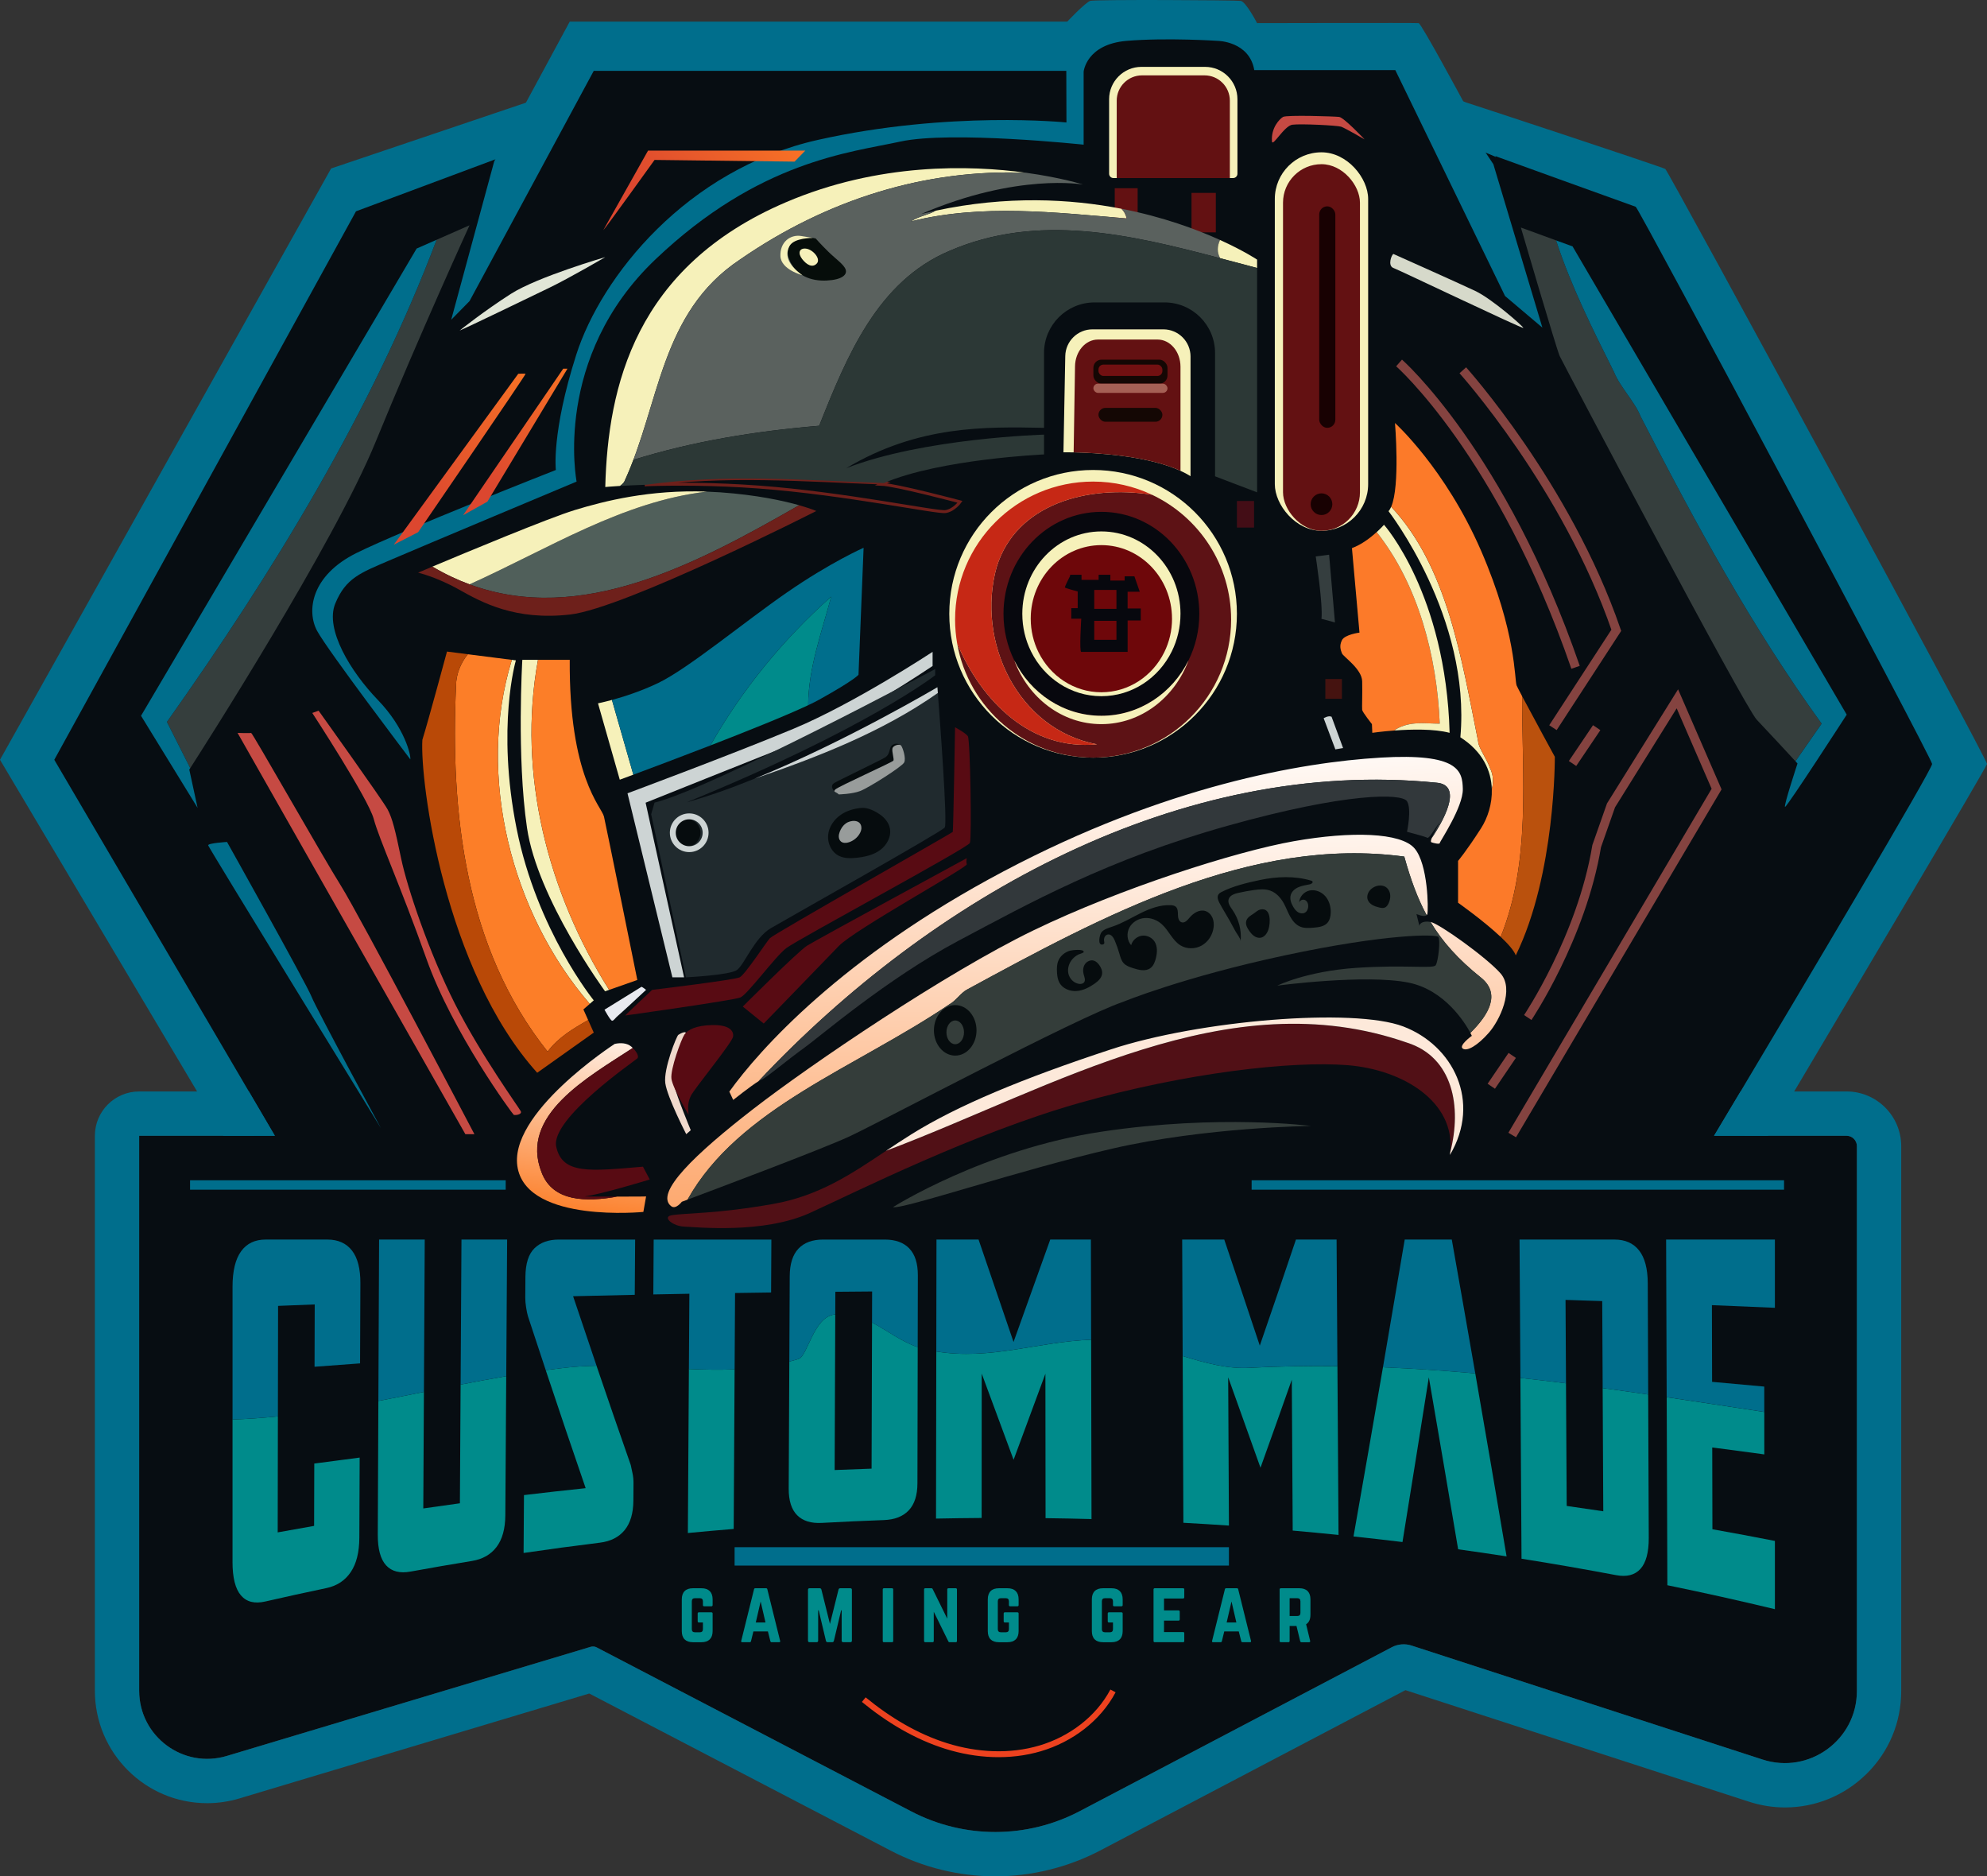 <?xml version="1.0" encoding="UTF-8"?><svg id="Layer_2" xmlns="http://www.w3.org/2000/svg" xmlns:xlink="http://www.w3.org/1999/xlink" viewBox="0 0 1165.28 1100.21"><rect x="0" y="0" width="1165.28" height="1100.21" fill="#333333" stroke="none"/><defs><linearGradient id="linear-gradient" x1="355.16" y1="592.68" x2="337.58" y2="713.76" gradientUnits="userSpaceOnUse"><stop offset="0" stop-color="#fff"/><stop offset="1" stop-color="#fc7e28"/></linearGradient><linearGradient id="linear-gradient-2" x1="635.4" y1="437.75" x2="658.62" y2="793.37" xlink:href="#linear-gradient"/><linearGradient id="linear-gradient-3" x1="612.44" y1="459.91" x2="616.87" y2="827.47" xlink:href="#linear-gradient"/><linearGradient id="linear-gradient-4" x1="859.9" y1="456.93" x2="864.32" y2="824.5" xlink:href="#linear-gradient"/><linearGradient id="linear-gradient-5" x1="379.44" y1="122.2" x2="464.63" y2="62.27" gradientUnits="userSpaceOnUse"><stop offset="0" stop-color="#dc472f"/><stop offset="1" stop-color="#fa7624"/></linearGradient><linearGradient id="linear-gradient-6" x1="242.66" y1="288.06" x2="325.92" y2="229.5" xlink:href="#linear-gradient-5"/><linearGradient id="linear-gradient-7" x1="280.16" y1="274.81" x2="348.68" y2="226.6" xlink:href="#linear-gradient-5"/></defs><polygon points="155.84 677.25 16.02 445.26 204.02 104.4 312.27 83.53 345.87 26.39 625.33 26.39 653.74 12.67 721.25 12.67 744.63 29.04 828.73 32.58 857.87 71.81 961.69 110.37 1154.54 454.25 1006.7 692.07 549.14 762.61 155.84 677.25" style="fill:#070d12;"/><path d="m468.64,296.25c-9.22-2.61-24.69-6.04-46.29-7.57-2.6-.18-5.15-.31-7.67-.4-49.6,5.66-93.4,33.71-139.32,54.38,65.3,24.11,133.08-11.88,193.28-46.4Z" style="fill:#505f5a;"/><path d="m336.93,299.13c-15.09,4.59-63.69,24.85-83.35,33.12,7.22,4.28,14.48,7.71,21.78,10.4,45.92-20.66,89.71-48.71,139.32-54.38-33.64-1.23-60,5.45-77.75,10.85Z" style="fill:#f6f1ba;"/><path d="m468.64,296.25c-60.2,34.53-127.98,70.51-193.28,46.4-1.48.67-2.96,1.33-4.45,1.98,1.48-.65,2.97-1.31,4.45-1.98-7.3-2.69-14.56-6.12-21.78-10.4-5.19,2.19-8.38,3.54-8.38,3.54,0,0,10.78,2.49,24.05,9.95,13.27,7.46,32.84,18.25,65.02,14.6,32.18-3.65,144.47-60.71,144.47-60.71,0,0-3.4-1.47-10.11-3.38Z" style="fill:#6e201b;"/><path d="m366.2,282.26c20.79-45.04,20.79-98.75,67.56-129.93,51.73-35.81,109.56-53.32,168.03-51.02-33.05-4.55-86.47-5.98-140.9,17.29-88.46,37.82-104.39,108.15-105.93,166.97,0,0,3.1-.3,8.66-.64,1.22-.89,2.13-1.79,2.58-2.68Z" style="fill:#f6f1ba;"/><path d="m379,284.24c16.29-.53,39.58-.61,65.96,1.35,50.64,3.76,104.52,15.2,109.58,14.38,5.06-.83,8.46-5.72,8.46-5.72,0,0-37.49-9.95-46.19-10.32.5-.22,1.02-.44,1.54-.66-46.78-1.73-93.43-5.43-139.35.98Z" style="fill:none; stroke:#6e201b; stroke-miterlimit:10; stroke-width:1.73px;"/><rect x="653.74" y="110.37" width="13.44" height="19.44" style="fill:#631112;"/><rect x="698.77" y="113.11" width="14.26" height="23.14" style="fill:#631112;"/><path d="m660.7,128.08c-.51-2.54-1.62-4.32-3.06-5.68-30.04-5.85-67.18-7.78-108.92,1.14-4.83,2.79-9.65,3.06-14.48,6.27,41.58-10.39,84.89-5.2,126.46-1.73Z" style="fill:#f6f1ba;"/><path d="m715.48,140.71c-13.71-6.21-33.42-13.55-57.83-18.31,1.44,1.36,2.55,3.14,3.06,5.68-41.58-3.46-84.89-8.66-126.46,1.73,4.83-3.22,9.65-3.48,14.48-6.27-2.79.6-5.6,1.23-8.44,1.92,56.39-24.22,94.88-17.25,94.88-17.25,0,0-12.71-4.06-33.37-6.9-58.48-2.3-116.3,15.2-168.03,51.02-42.46,28.31-46.38,75.17-62.29,117.27,35-10.87,71.31-16.77,108.93-19.95,16.32-41.03,34.2-84.68,76.36-102.52,51.89-22.44,106.05-9.68,158.81,4.26-1.87-3.28-1.82-6.93-.1-10.69Z" style="fill:#5a615e;"/><path d="m737.22,152.22s-7.73-5.17-21.75-11.51c-1.72,3.76-1.78,7.41.1,10.69,7.25,1.92,14.47,3.85,21.65,5.73v-4.9Z" style="fill:#f6f1ba;"/><path d="m715.57,151.4c.9,1.56,2.22,3.04,4.03,4.4-1.81-1.36-3.14-2.84-4.03-4.4-52.76-13.94-106.92-26.7-158.81-4.26-42.16,17.84-60.04,61.48-76.36,102.52,1.2-.1,2.4-.21,3.6-.31-1.2.1-2.4.2-3.6.31-1.11,2.8-2.22,5.59-3.33,8.36,1.11-2.77,2.21-5.56,3.33-8.36-37.62,3.19-73.93,9.08-108.93,19.95-1.62,4.28-3.35,8.5-5.27,12.66-.45.89-1.36,1.79-2.58,2.68,3.95-.24,9.17-.51,15.38-.71,45.92-6.41,92.56-2.72,139.35-.98,32.93-14.11,93.92-16.8,93.92-16.8v-11.61s-70.73,1.99-116,19.68c42.24-25.21,81.61-24.33,116-23.66v-43.9c0-16.37,13.27-29.64,29.64-29.64h41.02c16.37,0,29.64,13.27,29.64,29.64v72.32l24.66,9.4v-131.55c-7.18-1.87-14.4-3.81-21.65-5.73Z" style="fill:#2c3836;"/><path d="m478.38,139.84c-7.53-1.99-19.48,1.77-15.72,11.83,3.76,10.06,13.05,13.27,22.12,12.83,9.07-.44,12.16-3.43,11.17-6.41s-5.64-6.08-10.06-10.39c-4.42-4.31-7.51-7.85-7.51-7.85Z" style="fill:#060d0a;"/><path d="m472.61,145.78c-3.99-.41-4.81,2.76-2.16,6.15,2.65,3.39,6.04,5.3,8.58,2.56,2.53-2.74-2.36-8.29-6.42-8.71Z" style="fill:#f6f1ba;"/><path d="m470.57,161.38s-12.55-3.24-12.89-11.2c-.33-7.96,5.52-12.88,12.27-11.78l6.75,1.1s-11.15-.09-13.68,4.71c-2.53,4.8-1.8,10.45,7.54,17.16Z" style="fill:#f6f1ba;"/><path d="m698.19,209.07v70.14c-1.82-1.14-3.79-2.18-5.89-3.14-19.65-8.99-49.93-10.57-62.66-10.83-3.74-.05-5.98-.02-5.98-.02l1.07-56.46c.17-8.68,7.26-15.64,15.94-15.64h41.58c8.8,0,15.94,7.14,15.94,15.94Z" style="fill:#f6f1ba;"/><path d="m692.3,215.05v61.03c-19.65-8.99-49.93-10.57-62.66-10.83l.81-50.52c.14-8.68,6.12-15.63,13.43-15.63h34.99c7.41,0,13.43,7.14,13.43,15.94Z" style="fill:#631112;"/><rect x="641.22" y="210.89" width="43.46" height="14.1" rx="4.77" ry="4.77" style="fill:#140704;"/><rect x="644.2" y="239.17" width="37.49" height="8.13" rx="4.06" ry="4.06" style="fill:#140704;"/><rect x="644.2" y="213.79" width="37.49" height="6.66" rx="2.89" ry="2.89" style="fill:#721011;"/><rect x="641.22" y="224.98" width="43.46" height="5.39" rx="2.7" ry="2.7" style="fill:#a56055;"/><path d="m669.42,39.21h37.3c10.48,0,18.98,8.5,18.98,18.98v43.68c0,1.4-1.13,2.53-2.53,2.53h-70.2c-1.4,0-2.53-1.13-2.53-2.53v-43.68c0-10.48,8.5-18.98,18.98-18.98Z" style="fill:#f6f1ba;"/><path d="m669.74,44.19h36.66c8.19,0,14.85,6.65,14.85,14.85v45.36h-66.35v-45.36c0-8.19,6.65-14.85,14.85-14.85Z" style="fill:#631112;"/><rect x="747.62" y="89.31" width="54.74" height="221.93" rx="27.37" ry="27.37" style="fill:#f6f1ba;"/><rect x="752.43" y="96.27" width="45.12" height="214.96" rx="22.56" ry="22.56" style="fill:#631112;"/><rect x="773.66" y="120.99" width="9.45" height="129.87" rx="4.73" ry="4.73" style="fill:#180102;"/><circle cx="774.99" cy="295.64" r="6.36" style="fill:#180102;"/><path d="m350.7,412.41l12.77,44.78s2.96-1.09,7.95-2.95l-12.55-43.82c-5,1.36-8.18,1.99-8.18,1.99Z" style="fill:#f6f1ba;"/><path d="m416.56,437.13c21.62-8.37,44.49-17.54,57.39-23.62.12-21.83,7.94-42.76,13.52-63.68-28.38,25.23-52.44,54.77-70.9,87.3Z" style="fill:#008b8b;"/><path d="m461.5,347.39c-25.38,17.58-57.89,44.62-75.47,53.08-10.14,4.88-20.34,8.1-27.15,9.96l12.55,43.82c9.66-3.6,26.95-10.08,45.14-17.12,18.46-32.53,42.52-62.07,70.9-87.3-5.58,20.92-13.39,41.85-13.52,63.68,2.58-1.22,4.77-2.31,6.46-3.25,20.9-11.61,23.06-14.6,23.06-14.6l2.99-74.47s-19.57,8.63-44.95,26.21Z" style="fill:#006e8c;"/><circle cx="641.05" cy="359.92" r="84.34" style="fill:#f6f1ba;"/><path d="m675.52,290.07c-37.67-5.89-79.62,5.34-91.04,42.43-12.13,43.31,12.13,95.28,58.9,103.94-38.86,3.76-67.73-25.14-82.04-59.12,6.64,38.02,39.79,66.93,79.71,66.93,44.7,0,80.94-36.24,80.94-80.94,0-32.37-19.01-60.3-46.48-73.24Z" style="fill:#5d1215;"/><path d="m703.34,359.91c0,9.81-2.27,19.06-6.29,27.23-.02.02-.02.05-.03.07-9.51,19.3-28.83,32.5-51.11,32.5s-41.58-13.2-51.09-32.5c-.02-.02-.02-.05-.03-.07-4.02-8.18-6.29-17.43-6.29-27.23,0-33.02,25.71-59.78,57.41-59.78s57.43,26.77,57.43,59.78Z" style="fill:#07080e;"/><path d="m692.3,359.91c0,7.92-1.83,15.39-5.08,22-.01.01-.01.04-.03.06-7.68,15.59-23.29,26.25-41.28,26.25s-33.59-10.66-41.27-26.25c-.01-.01-.01-.04-.03-.06-3.25-6.61-5.08-14.08-5.08-22,0-26.67,20.77-48.3,46.38-48.3s46.39,21.62,46.39,48.3Z" style="fill:#f6f1ba;"/><path d="m687.34,362.77c0,7.07-1.64,13.75-4.54,19.65-.01.01-.01.04-.03.05-6.86,13.92-20.8,23.45-36.87,23.45s-30-9.52-36.86-23.45c-.01-.01-.01-.04-.03-.05-2.9-5.9-4.54-12.57-4.54-19.65,0-23.82,18.55-43.13,41.42-43.13s41.43,19.31,41.43,43.13Z" style="fill:#6e070a;"/><path d="m697.02,387.21c-8.16,21.93-27.96,37.4-51.11,37.4s-42.93-15.47-51.09-37.4c9.51,19.3,28.83,32.5,51.09,32.5s41.59-13.2,51.11-32.5Z" style="fill:#f6f1ba;"/><path d="m643.38,436.45c-46.77-8.66-71.03-60.63-58.9-103.94,11.41-37.09,53.36-48.32,91.04-42.43-10.46-4.93-22.14-7.7-34.47-7.7-44.7,0-80.94,36.24-80.94,80.94,0,4.78.44,9.46,1.23,14.01,14.31,33.98,43.18,62.88,82.04,59.12Z" style="fill:#c62815;"/><path d="m661.29,356.77v-9.79h7.13l-3.15-9.04h-5.72v2.49h-8.38v-3.4h-6.88v2.99h-10.03v-2.99h-6.63l-.17.91c-.5.83-2.99,6.05-2.99,6.47s7.55,2.41,7.55,2.41v9.79h-3.77v6.18h5.85s-1.24,19.45,0,19.45h27.2v-18.41h7.71v-7.05h-7.71Zm-6.55,18.38h-13.02v-11.11h13.02v11.11Zm0-18.13h-13.02v-11.11h13.02v11.11Z" style="fill:#07080e;"/><path d="m348.21,586.58s-33.28-40.91-45.23-100.63-.44-98.74-.44-98.74l-2.36-.3c-20.96,67.87-.25,148.59,45.68,201.71l2.34-2.05Z" style="fill:#f6f1ba;"/><path d="m321.16,616.62c6.19-8.26,14.85-13.44,23.77-18.48l-2.8-6.25,3.74-3.26c-45.94-53.12-66.65-133.84-45.68-201.71l-25.83-3.29c-4.41,5.36-6.9,12.18-6.9,18.18-3.46,74.49,5.2,154.18,53.7,214.82Z" style="fill:#fc7e28;"/><path d="m321.16,616.62c-48.51-60.63-57.17-140.32-53.7-214.82,0-6,2.49-12.82,6.9-18.18l-12.23-1.56s-10.95,40.64-14.43,51.75c-1.49,24.38,12.94,134.85,67.34,195.22l33.17-23.55-3.29-7.35c-8.92,5.04-17.57,10.22-23.77,18.48Z" style="fill:#b94907;"/><path d="m315.52,386.91h-9.2s-3.39,56.75,2.74,98.48c6.13,41.74,45.78,95.87,45.78,95.87l2.38-.84c-35.78-56.79-54.01-126.59-41.71-193.52Z" style="fill:#f6f1ba;"/><path d="m354.18,478.76c-1.33-5.64-20.53-23.14-20.05-91.85h-18.61c-12.3,66.93,5.93,136.73,41.71,193.52l16.53-5.8s-18.25-90.23-19.57-95.87Z" style="fill:#fc7e28;"/><rect x="725.39" y="293.76" width="10.06" height="15.59" style="fill:#430d16;"/><path d="m771.61,326.27s4.31,27.98,3.37,36.6l7.91,2.1-3.43-39.7-7.85,1Z" style="fill:#353e3f;"/><rect x="777.25" y="398.15" width="9.73" height="11.61" style="fill:#451310;"/><path d="m780.9,420.27c-1.88-.88-4.64.88-4.64.88l6.86,18.25,4.53-.77-6.75-18.36Z" style="fill:#cdd4d4;"/><path d="m368,465.16l26.32,107.92h6.86l-22.56-102.4s64.24-25.76,92.39-36.88c28.14-11.12,75.91-43.29,75.91-43.29v-8.29s-45.78,30.19-81.61,45.12-97.31,37.82-97.31,37.82Z" style="fill:#cdd4d4;"/><path d="m550,406.34c-32.46,22.81-70.27,37.53-107.41,50.21-13.7,5.57-27.34,10.45-39.98,13.92,105.82-43.13,145.85-74.53,145.85-74.53v-3.65s-131.09,70.05-164.6,78.34l-1.99,6.8,20.4,95.65s25.54-1.27,29.86-4.26c4.31-2.99,10.28-18.91,19.9-24.55,9.62-5.64,100.02-56.39,102.01-59.05,1.74-2.32-2.88-63.7-4.05-78.89Z" style="fill:#202a2e;"/><path d="m549.74,402.96s-54,31.98-107.14,53.59c37.13-12.68,74.94-27.4,107.41-50.21-.17-2.15-.26-3.38-.26-3.38Z" style="fill:#cdd4d4;"/><circle cx="402.68" cy="488.3" r="8.11" style="fill:#060c0e;"/><circle cx="404.19" cy="488.3" r="9.62" style="fill:none; stroke:#cdd4d4; stroke-miterlimit:10; stroke-width:3.46px;"/><path d="m493.1,477.76c-4.01,2.74-7.02,7.14-7.45,11.97-.43,4.84,2.03,9.98,6.39,12.13,3.08,1.52,6.68,1.48,10.1,1.14,4.94-.49,9.99-1.61,14-4.54,4.01-2.93,6.74-8.02,5.71-12.88-.69-3.22-2.92-5.96-5.61-7.86-3.02-2.13-7.33-4.32-11.11-3.99-4.24.38-8.48,1.59-12.02,4.02Z" style="fill:#060c0e;"/><path d="m496.04,482.81c-1.66,1.19-2.85,2.98-3.57,4.89-.36.95-.61,1.96-.56,2.98s.45,2.04,1.21,2.71c1.26,1.11,3.19,1,4.79.47,2.49-.82,4.68-2.53,6.07-4.75.8-1.27,1.36-2.77,1.16-4.25-.59-4.53-6.33-4.04-9.11-2.05Z" style="fill:#989c9b;"/><path d="m496.3,464.08s-6.12,1.16-7.03,0c-.91-1.16-2.49-3.48,0-4.98s25.88-12.69,29.61-14.85c3.73-2.16,2.07-6.03,4.73-7.58,2.65-1.55,4.81.45,4.81.45l-2.41,10.7-29.72,16.25Z" style="fill:#060c0e;"/><path d="m491.91,465.82c-1.72-1.74-3.62-1.24-2.05-2.9,1.58-1.66,33.59-16.01,34.09-16.92s-1-5.31-.58-7.13,4.15-2.82,5.06-1.74c.91,1.08,3.07,7.46,1.82,9.95s-20.98,14.93-25.79,16.75-12.55,1.99-12.55,1.99Z" style="fill:#989c9b;"/><path d="m844.34,424.32c-1.63-39.2-12.52-81.47-36.99-112.32-3.48,3.17-8.74,7.28-14.5,9.4l4.42,49.54s-8.63,1.11-10.28,4.42c-1.66,3.32-.77,5.75,0,7.74.77,1.99,11.67,9.07,11.86,16.37.19,7.3-.19,15.48,0,16.81.19,1.33,5.72,8.33,5.72,8.33l.22,5.09s5.59-.82,13.23-1.38c.12-.17.23-.34.33-.54,8.66-5.2,17.32-3.46,25.99-3.46Z" style="fill:#fc7a29;"/><path d="m850.13,429.71c-2.21-81.32-38.48-122.01-38.48-122.01,0,0-1.63,1.88-4.3,4.31,24.47,30.84,35.36,73.11,36.99,112.32-8.66,0-17.32-1.73-25.99,3.46-.1.2-.21.38-.33.54,9.82-.72,23.03-1.02,32.11,1.38Z" style="fill:#f6f1ba;"/><path d="m873.79,450.31c-1.73-5.2-6.93-12.13-6.93-15.59-9.96-49.78-18.34-102.73-51-137.56-.46,1.05-.97,1.93-1.56,2.58,0,0,48.43,62.26,42.13,132.58,13.16,8.41,18.1,19.68,18.45,30.36,1.1-4.12.91-8.37-1.09-12.37Z" style="fill:#f6f1ba;"/><path d="m892.64,408.21c-1.71-3.23-2.92-5.57-3.2-6.25-1.33-3.15,0-31.02-20.9-79.12-20.9-48.1-50.45-74.81-50.45-74.81,0,0,3.11,36.9-2.23,49.12,32.66,34.82,41.05,87.77,51,137.56,0,3.46,5.2,10.39,6.93,15.59,2,4,2.19,8.26,1.09,12.37.29,8.71-2.47,17.01-6.35,23.05-8.62,13.44-13.44,19.07-13.44,19.07v24.55s14.87,10.48,24.98,20.02c17.82-44.13,12.56-93.46,12.55-141.15Z" style="fill:#fc7a29;"/><path d="m911.83,443.76s-12.96-23.78-19.19-35.55c0,47.69,5.27,97.03-12.55,141.15,4.34,4.09,7.81,8,8.85,10.84,23.39-47.77,22.89-116.44,22.89-116.44Z" style="fill:#ba510d;"/><path d="m376.24,578.61c.83.33,2.65,1.82,2.65,1.82,0,0-14.76,13.77-16.42,15.1-1.66,1.33-2.49,2.99-3.48,2.99s-4.48-6.47-4.48-6.47l21.73-13.44Z" style="fill:#e8eaf0;"/><path d="m382.46,580.43s-16.09,15.02-15.76,15.02,63.22-8.87,67.43-10.53c4.2-1.66,20.35-23.88,26.98-28.97,6.63-5.09,106.6-58.82,107.7-61.7,1.11-2.88.22-60.6-1.22-62.59-1.44-1.99-7.49-5.2-7.49-5.2,0,0-1.02,60.76-1.35,61.34s-105.05,59.96-107.21,62.28-14.6,21.45-17.75,23-51.34,7.35-51.34,7.35Z" style="fill:#580b13;"/><path d="m435.62,590.22l12.27,9.95s34.78-35.83,44.01-45.45c9.23-9.62,75.58-46.11,75.08-47.94s0-3.59,0-3.59c0,0-88.24,47.88-93.72,51.36-5.47,3.48-37.65,35.66-37.65,35.66Z" style="fill:#580b13;"/><path d="m402.45,665.03l2.65-2.32s-8.13-19.57-9.79-26.54,6.14-26.21,6.97-29.36-3.48-.66-4.48,0-8.79,20-7.63,28.33c1.16,8.33,12.27,29.89,12.27,29.89Z" style="fill:#f0d9cc;"/><path d="m403.83,653.7c-.44-4.42-.55-7.08,1.27-11.06,1.82-3.98,24.27-31.18,24.82-34.83s-2.76-6.97-12.27-6.75c-9.51.22-14.38,2.76-16.25,5.53s-8.4,20.46-7.63,25.99,10.06,21.12,10.06,21.12Z" style="fill:#580b13;"/><path d="m162.74,665.97h-81.13v325.41c0,26.74,25.78,45.92,51.39,38.24l213.38-63.99c1.18-.35,2.45-.23,3.54.34l184.56,96.2c30.94,16.13,67.81,16.07,98.7-.15l183.06-96.14c3.57-1.87,7.74-2.23,11.57-.98l205.86,66.84c27.3,8.86,55.3-11.49,55.3-40.19v-319.48c0-3.36-2.72-6.08-6.08-6.08H162.74Z" style="fill:#070d12;"/><path d="m1082.9,639.99h-62.14c-7.6,12.75-13.2,22.11-15.54,25.99h77.68c3.34,0,6.08,2.72,6.08,6.08v319.49c0,28.69-28.01,49.04-55.31,40.19l-205.86-66.84c-3.83-1.25-8-.9-11.57.97l-183.06,96.15c-30.89,16.22-67.75,16.28-98.69.16l-184.57-96.2c-1.09-.57-2.36-.69-3.53-.33l-213.38,63.98c-25.6,7.69-51.38-11.5-51.38-38.23v-325.41h79.57l-15.25-25.99h-64.32c-14.36,0-25.99,11.64-25.99,25.99v325.41c0,36.36,29.52,65.93,65.83,65.93,6.41,0,12.8-.95,19-2.81l205.1-61.5,176.91,92.2c18.81,9.81,39.98,15,61.21,15s42.67-5.25,61.59-15.19l178.94-93.98,201.44,65.4c6.88,2.23,14,3.38,21.13,3.38h.02c17.86,0,34.8-6.93,47.67-19.52,13.22-12.91,20.49-30.23,20.49-48.75v-319.49c0-17.69-14.4-32.07-32.07-32.07Z" style="fill:#006e8c;"/><path d="m361.86,701.67c-18.11,3.19-37.6,3.04-44.17-14.03-13.5-33.76,27.26-56,53.4-73.15-.25-.25-.5-.49-.76-.72-2.54-2.21-6.3-2.43-9.84-1.66,0,0-63.47,41.02-56.84,73.09,6.63,32.07,73.65,25.43,73.65,25.43l1.6-9.07s-3.98.12-17.04.1Z" style="fill:url(#linear-gradient);"/><path d="m317.69,687.64c6.56,17.07,26.06,17.22,44.17,14.03-4.97,0-11.25-.03-19.14-.1,9.44-1.11,38.33-9.95,38.33-9.95l-3.98-7.52c-31.18,2.65-47.33,4.64-50.87-11.72-3.54-16.37,46.22-50.42,47.55-51.75,1.19-1.19-.47-3.98-2.66-6.14-26.14,17.14-66.9,39.39-53.4,73.15Z" style="fill:#580b13;"/><path d="m809.43,444.26c-46.22,2.76-126.06,16.5-220.93,66.69-94.88,50.19-143.31,104.81-160.78,129.14l2.27,4.87s10.46-8.3,14.85-10.97c101.85-108.4,247.39-190.06,397.77-175.03,13.85,1.26,6.65,18.07-2.97,32.48-.62,1.56-.64,2.25-.13,2.46,1.11.44,4.79,1.33,4.83.44.04-.88,13.75-21.11,13.53-31.67-.22-10.57-2.21-21.18-48.43-18.42Z" style="fill:url(#linear-gradient-2);"/><path d="m842.61,458.97c-150.38-15.04-295.92,66.62-397.77,175.03.62-.38,1.13-.64,1.46-.75,2.65-.88,16.14-12.28,25.21-18.74,9.07-6.47,48.65-40.63,90.45-62.81,41.8-22.17,87.58-47.77,157.91-67.48,70.33-19.71,102.4-19.05,105.27-14.4,2.87,4.64,0,17.91,0,17.91,0,0,11.06,2.88,11.94,3.54.88.66,4.57-5.53,7.26-9.29-2.47,4.74-3.99,7.69-4.7,9.48,9.62-14.41,16.82-31.22,2.97-32.48Z" style="fill:#32383b;"/><path d="m556.76,588.9c3.46-1.73,6.93-6.93,10.39-8.66,79.69-43.31,166.31-90.08,256.39-77.96,3.69,13.3,7.72,24.39,13.12,34.35.19-.18.33-.4.41-.7.66-2.65.44-29.19-7.52-38.48-7.96-9.29-36.93-10.17-70.77-4.2-33.84,5.97-101.51,27.5-152.82,52.34-51.31,24.84-130.37,78.47-164.21,104.68-33.84,26.21-58.29,49.43-48.05,57.06,2.68,1.99,6.15-2.65,6.15-2.65,0,0,1.21-.45,3.36-1.25,30.02-53.71,98.57-77.33,153.56-114.52Z" style="fill:url(#linear-gradient-3);"/><path d="m880.09,570.87c-8.02-9.24-35.85-29.2-41.15-30.28,7.01,11.71,16.25,21.98,29.65,32.71,11.63,9.51,4.54,21.61-6.29,32.35.58,1.08.87,1.71.87,1.71,0,0-7.96,5.75-5.31,7.52,2.65,1.77,8.84-1.99,15.26-9.29,6.41-7.3,15.03-25.43,6.96-34.72Z" style="fill:url(#linear-gradient-4);"/><path d="m868.59,573.31c-13.41-10.73-22.64-21-29.65-32.71-.03,0-.06-.02-.09-.02-5.09-.88-6.63,1.55-6.41,2.43s-1.77-7.08-1.77-7.08c0,0,4.52,2.08,6,.7-5.4-9.96-9.42-21.05-13.12-34.35-90.08-12.13-176.7,34.65-256.39,77.96-3.46,1.73-6.93,6.93-10.39,8.66-54.98,37.19-123.54,60.81-153.56,114.52,15.35-5.75,78.93-29.63,94.84-37.01,18.13-8.4,133.14-69.66,160.56-78.95,0,0,35.16-14.49,94.88-27.26,59.71-12.77,88.68-12.44,90.01-10.84s0,14.43-1.55,16.64c-1.55,2.21-17.91-.44-46.88,1.55-28.97,1.99-46,10.39-46,10.39,0,0,51.75-6.86,76.96-1.77,21.3,4.3,33.13,23.59,36.29,29.47,10.83-10.74,17.92-22.83,6.29-32.35Z" style="fill:#343d3a;"/><path d="m560.19,589.35c-6.89,0-12.49,6.62-12.49,14.81s5.6,14.81,12.49,14.81,12.49-6.64,12.49-14.81-5.6-14.81-12.49-14.81Zm0,22.94c-2.84,0-5.15-3.12-5.15-6.96s2.3-6.96,5.15-6.96,5.15,3.12,5.15,6.96-2.3,6.96-5.15,6.96Z" style="fill:#060c0e;"/><path d="m629.06,562.25c-2.07,2.27-3.16,5.51-2.53,8.52s3.11,5.64,6.15,6.13c1.11.18,2.41,0,3.09-.89.96-1.25.21-3.02-.22-4.54-.56-1.97-.47-4.21.62-5.95,1.09-1.74,3.31-2.82,5.28-2.24,1.32.39,2.36,1.42,3.17,2.53,1.13,1.55,1.96,3.46,1.68,5.36-.36,2.4-2.37,4.19-4.35,5.59-3.18,2.24-6.78,4.09-10.65,4.34s-8.05-1.4-9.96-4.78c-1.02-1.82-1.32-3.95-1.46-6.04-.16-2.41-.11-4.91.85-7.12,1.22-2.81,3.86-4.88,6.8-5.72.97-.28,8.25-1.22,8.01.79-.07.55-2.6,1.19-3.16,1.48-1.24.65-2.37,1.5-3.32,2.54Z" style="fill:#060c0e;"/><path d="m649.71,547.94c1.95-.29,3.33,1.81,4.08,3.63,1.03,2.46,1.92,4.99,2.66,7.55.59,2.02,1.13,4.17,2.57,5.71,1.42,1.52,3.49,2.22,5.47,2.86,3.31,1.07,7.19,2.07,10.04.07,1.87-1.31,2.76-3.6,3.32-5.81.84-3.33,1.08-7.1-.82-9.95-1.61-2.42-4.69-3.76-7.55-3.3s-5.36,2.72-6.12,5.52c-2.43-2.76-2.76-7.07-1.03-10.31,1.73-3.25,5.28-5.35,8.95-5.61,3.67-.27,7.36,1.19,10.09,3.65,4.12,3.71,6.21,9.52,10.95,12.4,3.73,2.26,8.68,2.2,12.47.05s6.36-6.22,6.92-10.55c.25-1.94.11-3.97-.68-5.76-.79-1.79-2.28-3.32-4.15-3.91-3.36-1.05-6.93,1.13-9.2,3.83-1.25,1.48-2.83,3.35-4.69,2.81-1.66-.49-2.16-2.59-2.19-4.32-.03-1.73.01-3.74-1.31-4.86-.81-.68-1.93-.83-2.99-.88-6.13-.27-12.09,1.96-17.58,4.68s-10.78,5.95-16.59,7.91c-2.28.77-4.76,1.42-6.34,3.24-1.1,1.27-2.61,8.03.73,7.24,1.56-.37.64-1.83.7-2.9.07-1.31.89-2.77,2.29-2.98Z" style="fill:#060c0e;"/><path d="m727.58,551.86c.61-6.36-1.09-12.92-4.71-18.19-1.33-1.94-3-4.12-2.33-6.38.67-2.28,3.34-3.21,5.66-3.73,3.05-.69,6.13-1.25,9.23-1.68,3.18-.44,6.5-.73,9.52.35,3.48,1.24,6.12,4.18,7.91,7.41,1.39,2.52,2.35,5.27,3.75,7.8s3.35,4.9,6.03,5.97c2.43.97,5.15.76,7.75.54,2.85-.24,5.98-.61,7.95-2.69,1.47-1.55,1.99-3.79,2.07-5.93.13-3.47-.82-7.06-3.07-9.7-2.25-2.64-5.89-4.18-9.29-3.48-3.4.71-6.24,3.9-6.12,7.37.02-1.54,2.08-2.44,3.45-1.74,1.37.7,1.96,2.42,1.83,3.95-.12,1.41-.82,2.86-2.09,3.5-1.24.62-2.78.36-3.95-.38s-2.02-1.89-2.73-3.08c-1.28-2.14-2.2-4.74-1.44-7.12.68-2.13,2.61-3.67,4.68-4.52s4.32-1.15,6.51-1.61c.88-.19,1.99-.95,1.49-1.7-.18-.26-.51-.37-.81-.46-9.68-2.86-20.1-2.44-29.98-.35-7.43,1.57-16.12,3.62-22.86,7.2-2.75,1.46-2.11,3.89-.86,6.27,1.88,3.56,4.08,6.97,6.04,10.49,1.11,1.99,2.21,4,3.28,6.01.66,1.23,3.22,4.53,3.09,5.88Z" style="fill:#060c0e;"/><path d="m730.74,540.72c-.19,1.77.75,3.45,1.76,4.91.81,1.18,1.7,2.32,2.86,3.15s2.63,1.32,4.03,1.06c2.23-.42,3.72-2.58,4.45-4.72,1.28-3.77,1.72-12.94-4.41-11.86-1.76.31-2.83,1.49-4.25,2.46-1.92,1.32-4.17,2.38-4.44,5Z" style="fill:#060c0e;"/><path d="m803.39,522.05c-1.27,1.47-1.93,3.57-1.32,5.42.44,1.36,1.51,2.45,2.74,3.17s2.62,1.13,4.01,1.47c1.14.28,2.38.51,3.44.01.89-.42,1.49-1.28,1.94-2.16,1.18-2.31,1.59-5.15.48-7.5-2.21-4.68-8.37-3.8-11.29-.42Z" style="fill:#060c0e;"/><path d="m825.28,611.42c-105.1-36.7-206.99,26.2-305.66,63.39-20.34,13.57-39.12,26.37-66.41,31.19-33.84,5.97-51.32,5.14-59.5,6.63-5.41.99.84,6.41,7.69,6.63,6.86.22,46.22,4.45,73.65-8.06,27.42-12.51,95.59-46.79,158.04-64.48,62.45-17.69,124.38-24.77,157.33-22.12,32.37,2.61,63.16,21.44,60.08,51.04,6.94-26.72,1.55-55.72-25.21-64.23Z" style="fill:#511016;"/><path d="m822.92,601.87c-29.19-11.1-119.65-3.6-171.4,13.44-51.75,17.04-90.01,32.96-116.88,49.71-5.19,3.24-10.15,6.53-15.03,9.78,98.68-37.19,200.56-100.09,305.66-63.39,26.76,8.51,32.15,37.51,25.21,64.23-.06.53-.1,1.06-.17,1.6,18.61-31.4,1.8-64.28-27.39-75.37Z" style="fill:#fde9da;"/><path d="m523.7,707.82c5.64,1.49,73.98-21.73,128.71-34.33,54.74-12.61,116.44-13.27,116.44-13.27,0,0-53.74-6.97-122.58,3.32-68.83,10.28-122.58,44.29-122.58,44.29Z" style="fill:#343d3a;"/><path d="m240.62,445.26c.44-2.21-3.1-18.35-19.02-34.83-15.92-16.48-31.18-41.47-24.99-56.51s14.82-18.01,31.63-25.26c16.81-7.25,109.91-46.28,109.91-46.28,0,0-14.32-72.79,46.39-130.44,60.71-57.65,113.78-62.46,143.48-68.93,29.69-6.47,107.48,1.82,107.48,1.82v-42.79s1.49-16.09,25.21-18.08,53.47,0,53.47,0c0,0,18.51.22,21.39,17.14h82.71l64.36,132.47,21.89,18.53-28.75-95.82-4.64-6.97,6.19,2.76-16.37-30.96-2.88-1.77s-24.55-45.56-26.1-45.78-94.77,0-94.77,0c0,0-6.52-12.61-9.62-13.05s-85.59-.88-88.24,0-13.71,12.16-13.93,12.83,0,58.47,0,58.47c0,0-68.59-7.05-145.7,10.2s-127.21,80.28-141.8,126.06c-14.6,45.78-11.94,67.51-11.94,67.51,0,0-89.9,35.33-116.77,48.6s-29.52,34.17-23.22,45.78c6.3,11.61,54.63,75.3,54.63,75.3Z" style="fill:#006e8c;"/><path d="m353.85,134.92c.83-.5,30.02-41.14,30.02-41.14l82.1,1,6.3-6.47h-92.22l-26.21,46.61Z" style="fill:url(#linear-gradient-5);"/><path d="m245.21,312.06s63.53-92.72,63.03-92.89-4.31,0-4.31,0l-72.98,100.21,14.26-7.32Z" style="fill:url(#linear-gradient-6);"/><polygon points="271.58 302.11 330.3 216.19 332.79 216.19 285.84 294.15 271.58 302.11" style="fill:url(#linear-gradient-7);"/><path d="m269.59,193.8c4.42-1.77,40.47-19.24,52.41-24.99,11.94-5.75,32.95-18.04,32.95-18.04,0,0-39.59,11.5-55.29,21.51-15.7,10.01-30.08,21.51-30.08,21.51Z" style="fill:#e1e6d7;"/><path d="m223.37,661.46s-101.07-164.46-101.29-165.78,11.06-1.99,11.06-1.99c0,0,46.44,82.93,49.54,90.67,3.1,7.74,40.69,77.1,40.69,77.1Z" style="fill:#006e8c;"/><path d="m139.33,429.76l133.58,235.28h5.31s-67.45-128.44-78.29-145.69c-10.84-17.25-51.97-89.83-52.64-89.59s-7.96,0-7.96,0Z" style="fill:#c64a43;"/><path d="m186.82,416.73l-3.68,1.33s32.88,50.29,36.03,62.13,15.76,39.38,31.02,82.34c15.26,42.96,50.42,90.78,51.09,91.17s5.09-.11,4.12-2.1-23.35-32.84-38.61-63.03-28.04-68.34-31.52-85.09c-3.48-16.75-5.14-23.55-7.96-28.86-2.82-5.31-40.47-57.89-40.47-57.89Z" style="fill:#c64a43;"/><path d="m745.96,82.92c.29,3.49,7.13-9.12,11.94-9.79s26.37.41,28.61,1.16,13.77,7.46,13.77,7.46c0,0-12.11-12.85-14.93-13.19-2.82-.33-30.85-1.24-32.92,0s-7.13,6.47-6.47,14.35Z" style="fill:#c64a43;"/><path d="m817.17,148.92c-1.11.43-3.54,6.91,0,8.21s76.42,36.13,76.2,35.13-18.36-17-28.21-21.66c-9.84-4.66-47.99-21.68-47.99-21.68Z" style="fill:#d6d9ca;"/><path d="m820.49,212.82s60.15,52.86,103.5,178.47" style="fill:none; stroke:#844340; stroke-miterlimit:10; stroke-width:5.2px;"/><path d="m857.87,217.12s60.82,67.52,90.01,152.47l-37.15,57.09" style="fill:none; stroke:#844340; stroke-miterlimit:10; stroke-width:5.2px;"/><line x1="936.38" y1="426.68" x2="922.22" y2="447.69" style="fill:none; stroke:#844340; stroke-miterlimit:10; stroke-width:5.2px;"/><line x1="874.57" y1="636.94" x2="886.84" y2="618.86" style="fill:none; stroke:#844340; stroke-miterlimit:10; stroke-width:5.2px;"/><path d="m895.96,596.64s31.57-46.99,40.42-100.51l8.4-23.88,38.92-62.48,23,52.92-119.87,202.85" style="fill:none; stroke:#844340; stroke-miterlimit:10; stroke-width:5.2px;"/><path d="m111.57,450.4c7.24-11.26,84.26-131.52,108.7-191.25,25.65-62.7,55.09-127.05,55.09-127.05l-19.31,8.49c-37.84,100.2-96.28,195.48-158.15,282.7l13.67,27.11Z" style="fill:#353e3d;"/><path d="m97.9,423.29c-.65.92-1.3,1.84-1.96,2.76.65-.92,1.3-1.84,1.96-2.76l-2.47-4.9,2.47,4.9c61.87-87.22,120.31-182.49,158.15-282.7l-11.72,5.16L82.71,419.71l33.17,54-4.87-22.46s.19-.29.55-.85l-13.67-27.11Z" style="fill:#006e8c;"/><path d="m962.14,244.15c-3.46-8.66-12.13-17.32-15.59-25.99-12.65-25.29-25.28-50.59-33.98-77.2l-20.65-7.54s21.01,71.65,22.78,75.41c1.77,3.76,108.26,205.56,115.55,213.19,6.12,6.4,18.76,20.09,22.69,24.35l15.36-22.07c-40.99-56.66-73.58-116.71-106.17-180.17Z" style="fill:#353e3d;"/><path d="m922.22,144.48l-9.65-3.52c8.7,26.61,21.33,51.91,33.98,77.2,3.46,8.66,12.13,17.32,15.59,25.99,32.58,63.45,65.18,123.5,106.17,180.17l2.97-4.27-2.97,4.27c.42.58.82,1.16,1.24,1.74-.42-.58-.82-1.16-1.24-1.74l-15.36,22.07c.76.82,1.2,1.3,1.2,1.3,0,0-8.29,25.1-7.3,25.43,1,.33,36.16-54.07,36.16-54.07l-160.78-274.57Z" style="fill:#006e8c;"/><rect x="111.46" y="692.07" width="185.11" height="5.53" style="fill:#006e8c;"/><rect x="734.02" y="692.07" width="312.24" height="5.53" style="fill:#006e8c;"/><polygon points="275.36 176.55 348.21 41.54 629.64 41.54 629.64 12.67 334.13 12.67 289.83 94.61 264.61 187.5 275.36 176.55" style="fill:#006e8c;"/><polygon points="311.69 59.11 297.9 90.66 208.77 123.91 31.84 445.51 145.94 639.99 161.18 665.97 131.02 665.97 115.58 639.99 0 445.51 194.18 98.79 311.69 59.11" style="fill:#006e8c;"/><path d="m1165.28,447.95c-.26,1.94-78.13,133.22-113.07,192.04-7.57,12.75-13.13,22.11-15.44,25.99h-31.55c2.34-3.88,7.93-13.24,15.54-25.99,34.96-58.61,112.59-189.09,112.33-192.04-.33-3.81-172.16-326.21-173.83-326.71-1.65-.5-88.13-31.81-88.13-31.81l-16.53-30.98c3.48.88,120.25,39.52,122.01,40.62,1.78,1.11,188.99,346.34,188.66,348.87Z" style="fill:#006e8c;"/><path d="m136.36,915.86c0,9.24,1.65,15.81,4.95,19.64,3.3,3.84,8.05,4.99,14.24,3.57,11.91-2.73,23.85-5.35,35.8-7.85,6.22-1.3,10.99-4.44,14.33-9.38,3.34-4.94,5.02-11.64,5.06-20.18.06-15.66.13-31.32.19-46.98-8.88,1.12-17.75,2.29-26.62,3.49-.03,12.19-.07,24.37-.1,36.56-7.12,1.24-14.24,2.51-21.35,3.81.04-22.67.07-45.34.11-68.02-8.83.89-17.69,1.54-26.6,1.83v83.51Z" style="fill:#008b8b;"/><path d="m269.71,881.48c-7.16.97-14.32,1.98-21.47,3.02.12-22.77.24-45.55.37-68.32-8.9,1.79-17.8,3.58-26.71,5.28-.12,26.11-.23,52.23-.35,78.34-.04,8.46,1.6,14.5,4.9,18.09,3.31,3.59,8.08,4.77,14.32,3.63,12-2.19,24.01-4.26,36.03-6.23,6.26-1.02,11.07-3.77,14.43-8.24,3.36-4.47,5.07-10.62,5.12-18.52.18-27.19.35-54.38.53-81.58-8.94,1.53-17.86,3.2-26.76,4.94-.14,23.2-.28,46.39-.41,69.59Z" style="fill:#008b8b;"/><path d="m320.04,803.41c7.8,23.46,15.61,46.53,23.42,69.21-12.07,1.26-24.13,2.61-36.18,4.05-.07,11.31-.15,22.62-.22,33.94,14.9-2.19,29.83-4.2,44.76-6.04,6.28-.77,11.12-3.23,14.49-7.35,3.38-4.13,5.09-9.9,5.14-17.38.02-3.41.05-6.81.07-10.22.02-1.99-.18-3.93-.59-5.8-.41-1.87-.75-3.46-1.02-4.77-6.7-19.15-13.4-38.57-20.09-58.23-6.09.13-12.18.48-18.28,1.16-3.84.43-7.68.91-11.51,1.43Z" style="fill:#008b8b;"/><path d="m404,802.75c-.2,32.05-.4,64.11-.6,96.16,8.96-.86,17.91-1.66,26.88-2.39.18-31.19.36-62.38.53-93.57-8.85.37-17.8.19-26.81-.2Z" style="fill:#008b8b;"/><path d="m511.13,861.17c-7.22.24-14.43.5-21.65.81.12-30.42.24-60.84.36-91.26-.22.03-.43.05-.64.09-12.13,1.73-15.59,24.25-20.79,25.99-1.83.59-3.67,1.1-5.51,1.59-.12,24.79-.24,49.59-.36,74.38-.04,7.13,1.62,12.38,4.97,15.73,3.35,3.35,8.18,4.83,14.49,4.48,12.13-.67,24.27-1.22,36.41-1.66,6.32-.23,11.16-2.13,14.54-5.71,3.37-3.59,5.07-8.86,5.08-15.85.06-26.61.11-53.22.17-79.83-9.71-3.34-18.07-9.87-26.79-14.46-.09,28.57-.18,57.13-.27,85.7Z" style="fill:#008b8b;"/><path d="m549.09,792.44c-.05,32.67-.11,65.34-.16,98.01,8.91-.18,17.83-.3,26.75-.36.02-28.21.03-56.43.05-84.64,6.22,16.83,12.45,33.66,18.69,50.52,6.23-16.83,12.46-33.65,18.66-50.47.03,28.23.06,56.46.09,84.7,8.99.11,17.97.29,26.95.53-.08-35.05-.15-70.11-.23-105.16-30.73,1.06-59.23,12.2-90.8,6.87Z" style="fill:#008b8b;"/><path d="m733.47,801.98c-13.2.94-26.4-2.74-39.88-6.84.14,32.59.27,65.18.41,97.77,8.91.49,17.81,1.03,26.71,1.64-.15-28.98-.29-57.97-.44-86.95,6.31,17.52,12.62,35.18,18.95,53.02,6.13-17.07,12.25-34.26,18.36-51.61.18,29.49.35,58.98.53,88.47,8.96.79,17.92,1.64,26.87,2.55-.21-32.99-.42-65.99-.64-98.98-16.84-.2-33.78.08-50.87.95Z" style="fill:#008b8b;"/><path d="m793.78,900.93c9.58,1.02,19.15,2.11,28.71,3.27,5.16-31.85,10.31-64.03,15.45-96.59,5.73,33.2,11.46,66.8,17.19,100.84,9.48,1.32,18.95,2.7,28.41,4.16-6.11-36.3-12.23-72.03-18.36-107.29-18.01-1.62-36.03-2.86-54.14-3.6-5.75,33.43-11.5,66.49-17.27,99.2Z" style="fill:#008b8b;"/><path d="m940.25,886.16c-7.15-1.08-14.3-2.12-21.46-3.13-.14-23.97-.27-47.94-.41-71.91-8.92-1.12-17.83-2.17-26.74-3.15.22,35.34.44,70.67.66,106.01,18.5,2.94,36.97,6.14,55.4,9.62,6.23,1.18,11,0,14.31-3.62,3.31-3.62,4.94-9.73,4.91-18.27-.11-28.01-.22-56.02-.34-84.03-8.92-1.29-17.82-2.55-26.7-3.75.12,24.08.24,48.15.36,72.23Z" style="fill:#008b8b;"/><path d="m977.82,929.53c21.08,4.32,42.11,9,63.08,14.04v-40.02c-12.2-2.38-24.41-4.67-36.65-6.85-.04-15.98-.07-31.96-.1-47.94,10.18,1.3,20.36,2.66,30.53,4.06,0-8.29,0-16.59-.01-24.88-19.24-2.93-38.29-5.87-57.23-8.66.13,36.76.26,73.51.39,110.27Z" style="fill:#008b8b;"/><path d="m184.57,764.86c-.03,12.19-.07,24.37-.1,36.56,8.89-.68,17.79-1.34,26.69-1.98.06-15.66.13-31.32.19-46.98.03-8.54-1.61-14.91-4.94-19.19-3.33-4.27-8.13-6.43-14.41-6.44-12.06,0-24.12,0-36.18,0-6.27,0-11.09,2.27-14.43,6.89-3.35,4.62-5.02,11.58-5.02,20.82v77.81c8.91-.29,17.78-.94,26.6-1.83.04-21.6.07-43.2.11-64.79,7.17-.3,14.33-.58,21.5-.86Z" style="fill:#006e8c;"/><path d="m249.09,726.83c-8.92,0-17.85,0-26.77,0-.14,31.54-.28,63.08-.42,94.63,8.91-1.7,17.81-3.49,26.71-5.28.16-29.78.32-59.56.48-89.34Z" style="fill:#006e8c;"/><path d="m270.63,726.83c-.17,28.35-.34,56.7-.5,85.06,8.9-1.74,17.81-3.41,26.76-4.94.17-26.71.34-53.41.52-80.12-8.92,0-17.85,0-26.77,0Z" style="fill:#006e8c;"/><path d="m372.26,759.23c.07-10.8.14-21.6.22-32.39-14.92,0-29.84,0-44.76,0-6,0-10.75,1.67-14.25,5.07-3.51,3.39-5.29,9.02-5.34,16.86-.03,4.09-.05,8.18-.08,12.27-.01,1.57.15,3.43.49,5.6.33,2.17.71,3.93,1.12,5.31,3.47,10.59,6.93,21.06,10.4,31.47,3.83-.51,7.66-1,11.51-1.43,6.1-.68,12.19-1.03,18.28-1.16-4.59-13.47-9.17-27.04-13.76-40.77,12.06-.29,24.13-.57,36.19-.82Z" style="fill:#006e8c;"/><path d="m452.21,757.87c.05-10.34.11-20.69.16-31.03-23.01,0-46.01,0-69.02,0-.07,10.72-.14,21.45-.21,32.17,7.05-.14,14.09-.27,21.14-.4-.09,14.71-.18,29.43-.28,44.14,9.02.39,17.96.57,26.81.2.09-14.93.17-29.86.26-44.78,7.05-.11,14.09-.21,21.14-.3Z" style="fill:#006e8c;"/><path d="m533.3,732.08c-3.34-3.49-8.15-5.24-14.42-5.24-12.06,0-24.12,0-36.18,0-6.27,0-11.09,1.77-14.46,5.34-3.36,3.57-5.06,8.92-5.1,16.05-.08,16.72-.16,33.44-.24,50.16,1.84-.49,3.68-1.01,5.51-1.59,5.2-1.73,8.66-24.25,20.79-25.99.22-.04.43-.05.64-.09l.05-13.27c7.19-.07,14.38-.13,21.57-.18-.02,6.07-.04,12.14-.06,18.21,8.72,4.59,17.08,11.12,26.79,14.46.03-14.05.06-28.09.09-42.14.01-6.98-1.65-12.22-4.99-15.71Z" style="fill:#006e8c;"/><path d="m615.92,726.83c-7.16,20.04-14.33,40.04-21.53,60.05-6.85-20.02-13.69-40.02-20.51-60.05-8.23,0-16.45,0-24.68,0-.04,21.87-.07,43.73-.11,65.6,31.57,5.32,60.06-5.82,90.8-6.87-.04-19.58-.08-39.15-.13-58.73-7.95,0-15.89,0-23.84,0Z" style="fill:#006e8c;"/><path d="m760.01,726.83c-7.05,20.96-14.12,41.68-21.2,62.2-6.96-20.93-13.91-41.65-20.84-62.2-8.23,0-16.45,0-24.68,0l.29,68.31c13.48,4.1,26.68,7.78,39.88,6.84,17.09-.87,34.02-1.15,50.87-.95-.16-24.73-.32-49.47-.48-74.2-7.95,0-15.89,0-23.84,0Z" style="fill:#006e8c;"/><path d="m823.8,726.83c-4.25,25.2-8.5,50.15-12.76,74.9,18.11.74,36.14,1.97,54.14,3.6-4.59-26.43-9.19-52.6-13.78-78.5-9.2,0-18.4,0-27.61,0Z" style="fill:#006e8c;"/><path d="m961.23,733.21c-3.36-4.28-8.19-6.38-14.46-6.38-18.54,0-37.09,0-55.63,0,.17,27.05.34,54.1.51,81.15,8.91.97,17.82,2.03,26.74,3.15-.09-16.31-.18-32.61-.28-48.92,7.17.23,14.35.46,21.52.71.09,17,.17,34.01.26,51.01,8.88,1.2,17.78,2.46,26.7,3.75-.09-21.74-.17-43.48-.26-65.22-.03-8.55-1.73-14.99-5.1-19.26Z" style="fill:#006e8c;"/><path d="m1004.06,810.28c-.03-14.99-.07-29.99-.1-44.98,12.31.5,24.63,1.01,36.93,1.55v-40.02c-21.26,0-42.53,0-63.79,0,.11,30.81.22,61.62.33,92.43,18.94,2.79,37.99,5.73,57.23,8.66,0-4.96,0-9.91,0-14.87-10.19-.96-20.39-1.88-30.59-2.78Z" style="fill:#006e8c;"/><path d="m399.84,937.81c0-4.25,2.26-6.51,6.51-6.51h5.06c4.2,0,6.51,2.26,6.51,6.51v3.35c0,.45-.27.72-.72.72h-4.25c-.5,0-.72-.27-.72-.72v-2.22c0-1.17-.63-1.81-1.81-1.81h-2.89c-1.22,0-1.81.63-1.81,1.81v16.36c0,1.22.63,1.81,1.81,1.81h2.89c1.18,0,1.81-.59,1.81-1.81v-3.93h-2.35c-.5,0-.72-.27-.72-.72v-4.52c0-.5.23-.72.72-.72h7.32c.45,0,.72.23.72.72v10.3c0,4.25-2.31,6.51-6.51,6.51h-5.06c-4.25,0-6.51-2.26-6.51-6.51v-18.62Z" style="fill:#008b8b;"/><path d="m452.5,962.94c-.41,0-.63-.23-.72-.63l-1.45-5.7h-8.5l-1.4,5.7c-.09.41-.32.63-.72.63h-4.43c-.5,0-.72-.27-.59-.77l7.5-30.24c.09-.45.36-.63.77-.63h6.28c.41,0,.68.18.77.63l7.5,30.24c.14.5-.09.77-.63.77h-4.38Zm-6.42-23.87l-2.85,12.3h5.7l-2.85-12.3Z" style="fill:#008b8b;"/><path d="m498.7,931.3c.59,0,.9.32.9.9v29.83c0,.59-.32.9-.9.9h-4.2c-.59,0-.9-.32-.9-.9v-17.77h-.32l-4.25,17.9c-.14.5-.45.77-.99.77h-2.67c-.54,0-.86-.27-.99-.77l-4.25-17.9h-.32v17.77c0,.59-.32.9-.9.9h-4.16c-.59,0-.9-.32-.9-.9v-29.83c0-.59.32-.9.9-.9h5.97c.54,0,.86.27.99.77l5.02,20.16,5.02-20.16c.14-.5.45-.77.99-.77h5.97Z" style="fill:#008b8b;"/><path d="m518.41,962.94c-.5,0-.72-.27-.72-.72v-30.2c0-.45.23-.72.72-.72h4.7c.45,0,.72.27.72.72v30.2c0,.45-.27.72-.72.72h-4.7Z" style="fill:#008b8b;"/><path d="m560.49,931.3c.45,0,.72.27.72.72v30.2c0,.45-.27.72-.72.72h-3.57c-.41,0-.63-.18-.81-.59l-8.5-17.27v17.13c0,.45-.23.72-.72.72h-4.25c-.45,0-.72-.27-.72-.72v-30.2c0-.45.27-.72.72-.72h3.57c.41,0,.63.18.81.59l8.5,17.27v-17.13c0-.45.23-.72.72-.72h4.25Z" style="fill:#008b8b;"/><path d="m579.29,937.81c0-4.25,2.26-6.51,6.51-6.51h5.06c4.2,0,6.51,2.26,6.51,6.51v3.35c0,.45-.27.72-.72.72h-4.25c-.5,0-.72-.27-.72-.72v-2.22c0-1.17-.63-1.81-1.81-1.81h-2.89c-1.22,0-1.81.63-1.81,1.81v16.36c0,1.22.63,1.81,1.81,1.81h2.89c1.18,0,1.81-.59,1.81-1.81v-3.93h-2.35c-.5,0-.72-.27-.72-.72v-4.52c0-.5.23-.72.72-.72h7.32c.45,0,.72.23.72.72v10.3c0,4.25-2.3,6.51-6.51,6.51h-5.06c-4.25,0-6.51-2.26-6.51-6.51v-18.62Z" style="fill:#008b8b;"/><path d="m640.32,937.81c0-4.25,2.26-6.51,6.51-6.51h5.06c4.2,0,6.51,2.26,6.51,6.51v3.35c0,.45-.27.72-.72.72h-4.25c-.5,0-.72-.27-.72-.72v-2.22c0-1.17-.63-1.81-1.81-1.81h-2.89c-1.22,0-1.81.63-1.81,1.81v16.36c0,1.22.63,1.81,1.81,1.81h2.89c1.18,0,1.81-.59,1.81-1.81v-3.93h-2.35c-.5,0-.72-.27-.72-.72v-4.52c0-.5.23-.72.72-.72h7.32c.45,0,.72.23.72.72v10.3c0,4.25-2.3,6.51-6.51,6.51h-5.06c-4.25,0-6.51-2.26-6.51-6.51v-18.62Z" style="fill:#008b8b;"/><path d="m694.52,936.54c0,.45-.18.77-.72.77h-11.16v6.96h8.5c.45,0,.72.27.72.77v4.48c0,.5-.27.77-.72.77h-8.5v6.69h11.16c.54,0,.72.23.72.72v4.52c0,.45-.18.72-.72.72h-16.63c-.41,0-.68-.27-.68-.72v-30.2c0-.45.27-.72.68-.72h16.63c.54,0,.72.27.72.72v4.52Z" style="fill:#008b8b;"/><path d="m728.64,962.94c-.41,0-.63-.23-.72-.63l-1.45-5.7h-8.5l-1.4,5.7c-.09.41-.32.63-.72.63h-4.43c-.5,0-.72-.27-.59-.77l7.5-30.24c.09-.45.36-.63.77-.63h6.28c.41,0,.68.18.77.63l7.5,30.24c.14.5-.09.77-.63.77h-4.39Zm-6.42-23.87l-2.85,12.3h5.7l-2.85-12.3Z" style="fill:#008b8b;"/><path d="m768.51,946.9c0,2.62-.86,4.47-2.53,5.52l2.35,9.72c.14.54-.14.81-.63.81h-4.43c-.45,0-.68-.23-.77-.63l-2.17-8.91h-4.02v8.81c0,.45-.27.72-.72.72h-4.43c-.45,0-.72-.27-.72-.72v-30.2c0-.45.27-.72.72-.72h10.85c4.25,0,6.51,2.26,6.51,6.51v9.09Zm-7.68.68c1.18,0,1.81-.63,1.81-1.81v-6.83c0-1.17-.63-1.81-1.81-1.81h-4.52v10.44h4.52Z" style="fill:#008b8b;"/><rect x="430.81" y="907.23" width="289.89" height="10.78" style="fill:#006e8c;"/><path d="m506.56,996.61c14.4,11.81,30.62,21.65,48.4,27.21,17.77,5.55,37.18,6.65,55.04,1.37,17.86-5.28,33.99-17.24,42.72-33.69" style="fill:none; stroke:#ed421f; stroke-miterlimit:10; stroke-width:3.46px;"/></svg>
